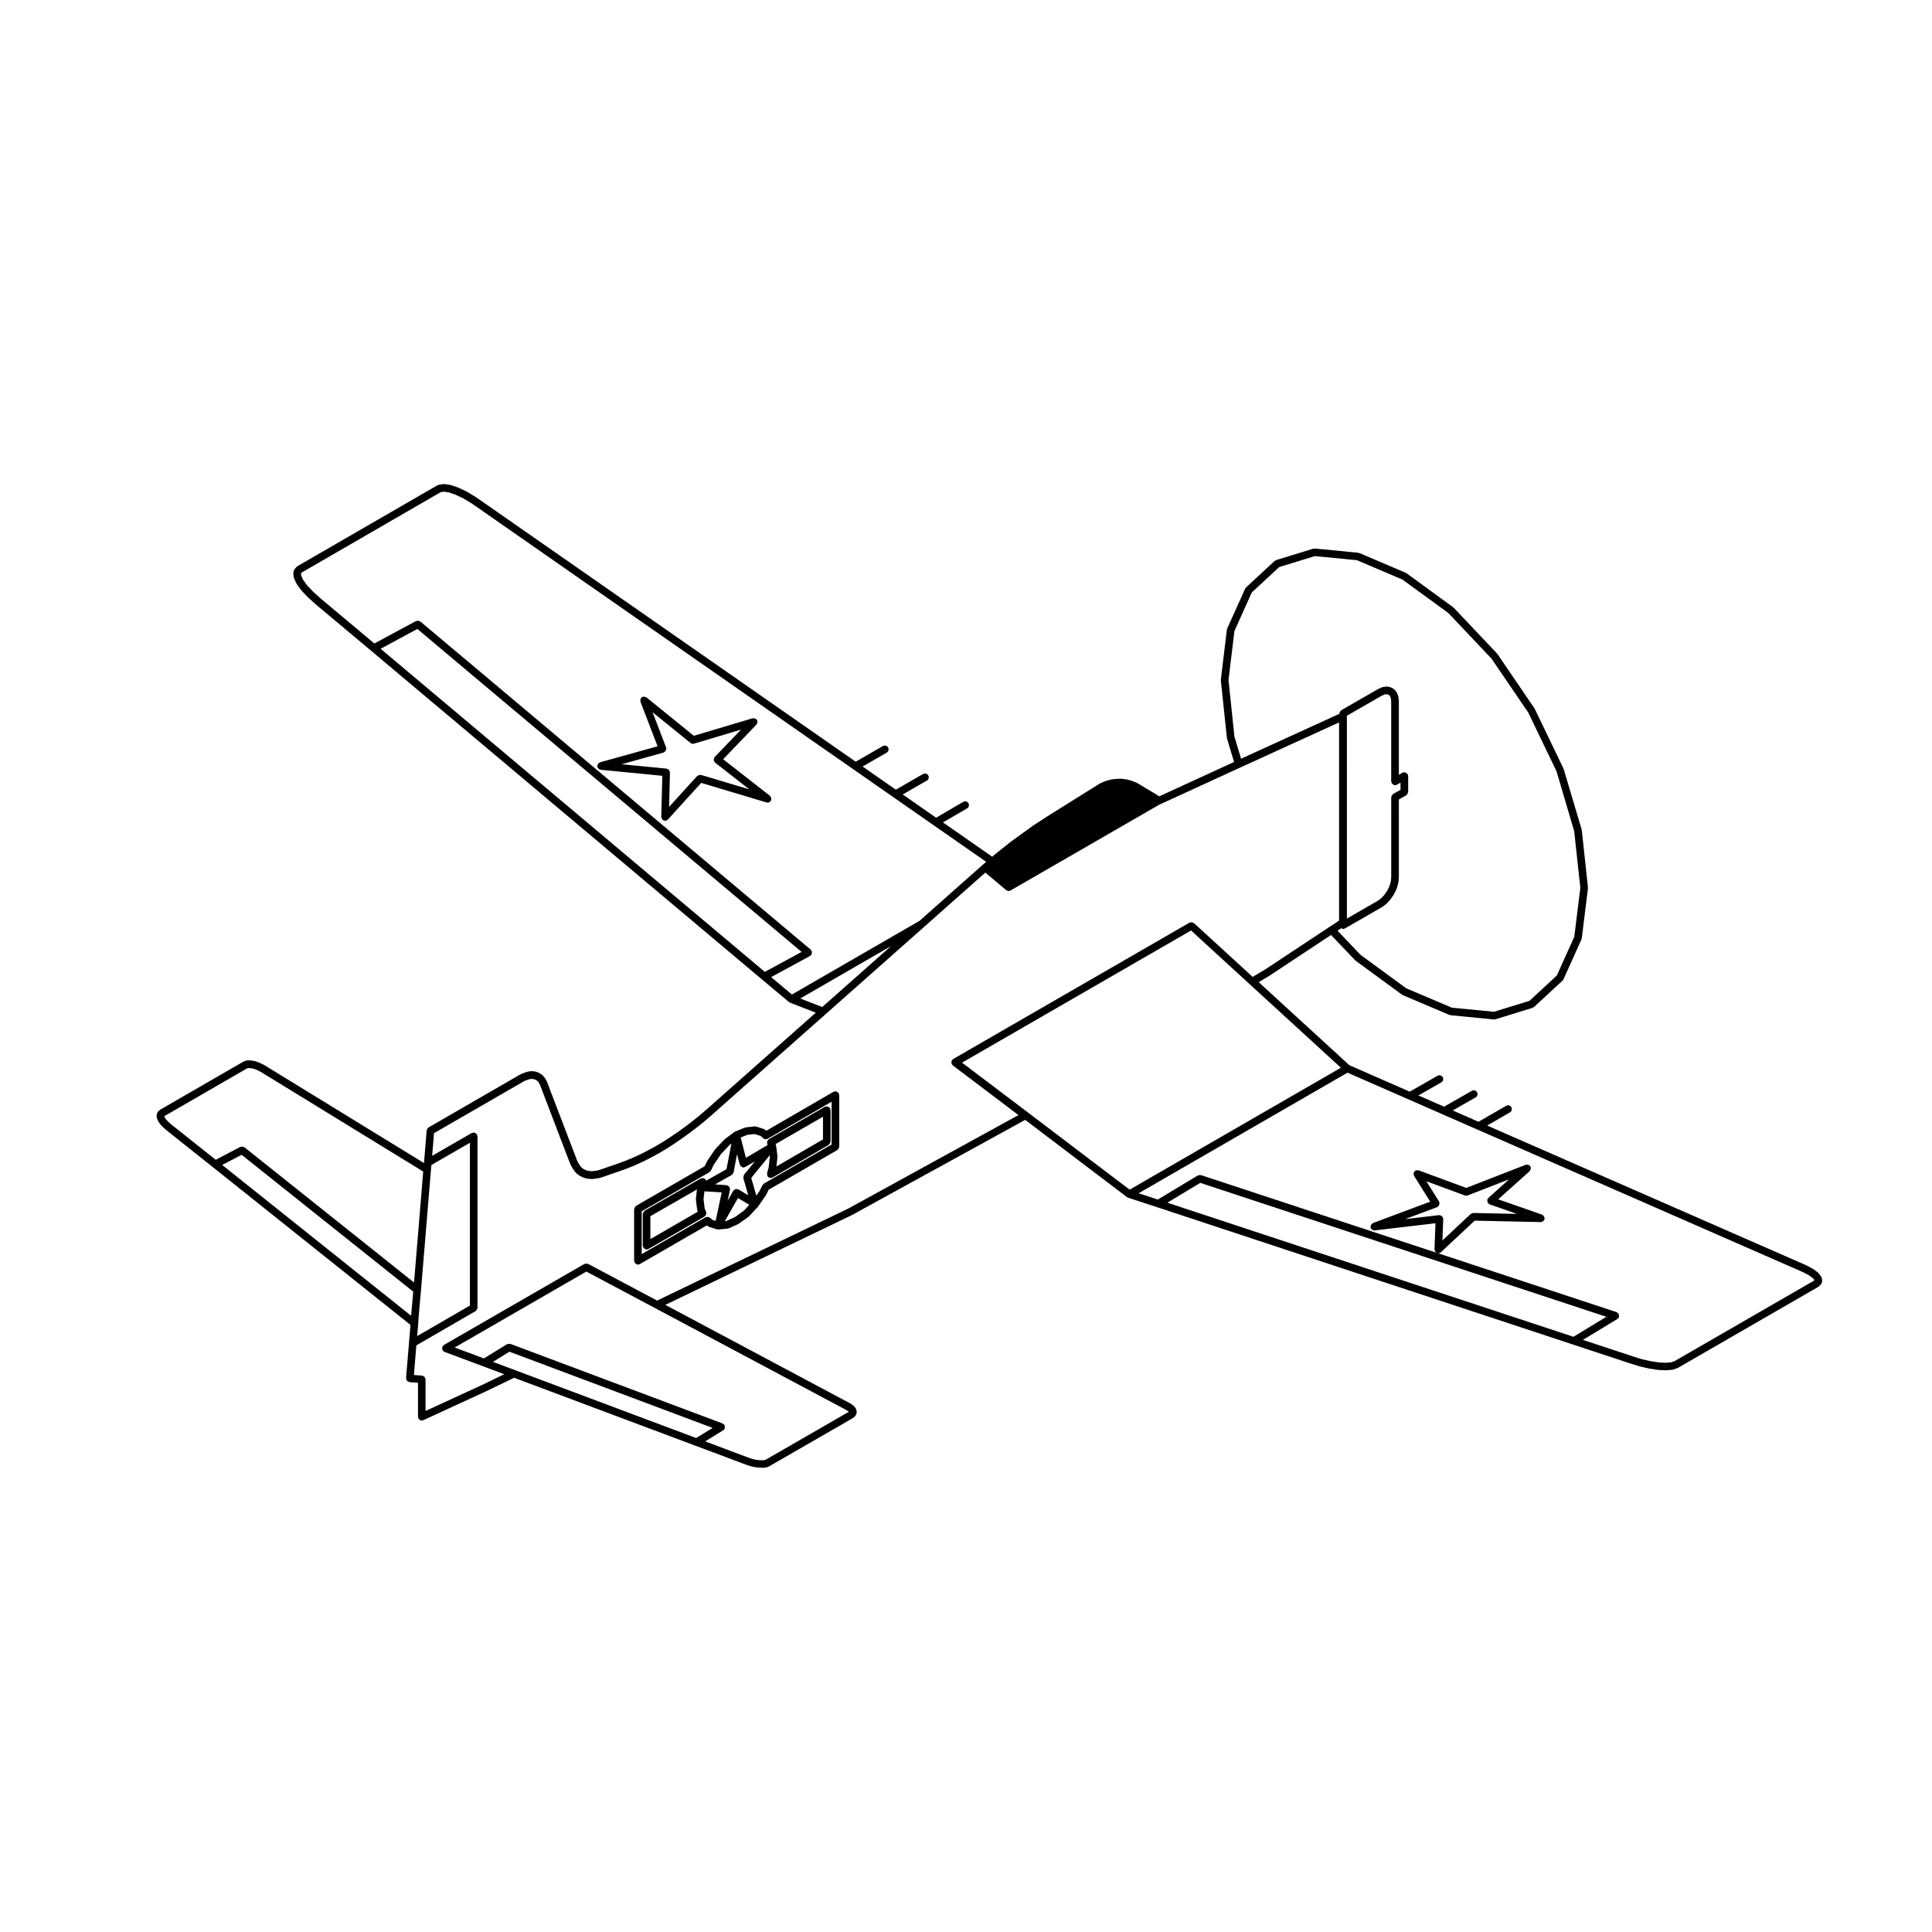 <?xml version="1.0" encoding="UTF-8"?>
<!-- Uploaded to: SVG Repo, www.svgrepo.com, Generator: SVG Repo Mixer Tools -->
<svg fill="#000000" width="800px" height="800px" version="1.1" viewBox="144 144 512 512" xmlns="http://www.w3.org/2000/svg">
 <g>
  <path d="m348.34 355.42c-0.039-0.125-0.098-0.215-0.18-0.324-0.047-0.055-0.047-0.137-0.105-0.188l-12.414-9.703 8.844-9.191c0.035-0.035 0.02-0.09 0.051-0.133 0.082-0.105 0.105-0.211 0.137-0.348 0.031-0.133 0.059-0.238 0.035-0.371-0.004-0.051 0.031-0.09 0.016-0.137-0.023-0.09-0.117-0.121-0.16-0.203-0.047-0.074-0.035-0.176-0.105-0.238-0.035-0.035-0.09-0.02-0.133-0.051-0.105-0.082-0.215-0.105-0.348-0.137-0.133-0.031-0.238-0.059-0.367-0.035-0.051 0.004-0.098-0.031-0.141-0.016l-15.598 4.648-12.574-10.188c-0.039-0.031-0.09-0.016-0.133-0.039-0.117-0.07-0.223-0.086-0.359-0.105-0.137-0.02-0.242-0.039-0.371-0.012-0.047 0.012-0.09-0.02-0.137 0-0.086 0.035-0.117 0.125-0.188 0.176-0.074 0.055-0.176 0.055-0.23 0.125-0.031 0.039-0.016 0.09-0.039 0.133-0.07 0.109-0.086 0.223-0.105 0.352-0.02 0.137-0.039 0.246-0.012 0.379 0.012 0.047-0.02 0.09 0 0.137l4.539 11.824-15.254 4.246c-0.07 0.02-0.102 0.098-0.16 0.125-0.133 0.066-0.23 0.137-0.324 0.25-0.074 0.098-0.109 0.18-0.145 0.297-0.023 0.074-0.098 0.121-0.105 0.203-0.004 0.07 0.051 0.117 0.055 0.18 0.004 0.066-0.039 0.121-0.02 0.188 0.023 0.09 0.102 0.137 0.145 0.211 0.047 0.082 0.082 0.145 0.141 0.211 0.125 0.125 0.273 0.191 0.441 0.238 0.055 0.016 0.086 0.07 0.141 0.074l16.344 1.598-0.277 10.883c0 0.016 0.012 0.02 0.012 0.035 0 0.137 0.086 0.242 0.141 0.363 0.051 0.117 0.066 0.246 0.156 0.336 0.012 0.012 0.004 0.023 0.016 0.035 0.152 0.137 0.336 0.172 0.523 0.203 0.051 0.012 0.082 0.055 0.133 0.059h0.023c0.289 0 0.535-0.125 0.715-0.316 0.004-0.004 0.02 0 0.031-0.012l8.836-9.707 17.316 5.188c0.102 0.031 0.195 0.047 0.293 0.047 0.277 0 0.508-0.145 0.699-0.344 0.023-0.023 0.07-0.016 0.098-0.047 0.035-0.047 0.016-0.102 0.039-0.145 0.035-0.066 0.105-0.105 0.125-0.18 0.02-0.074-0.023-0.137-0.02-0.211 0.012-0.133 0.004-0.238-0.039-0.363zm-18.539-6.051c-0.059-0.016-0.109 0.023-0.172 0.016-0.137-0.016-0.242 0-0.379 0.035-0.125 0.035-0.227 0.074-0.332 0.156-0.047 0.035-0.109 0.023-0.156 0.074l-7.445 8.176 0.23-9.113c0-0.121-0.086-0.207-0.121-0.312-0.047-0.133-0.051-0.266-0.141-0.367-0.082-0.098-0.211-0.109-0.324-0.172-0.109-0.055-0.191-0.16-0.324-0.172l-11.895-1.16 11.117-3.098c0.012 0 0.016-0.016 0.023-0.02 0.02-0.004 0.047 0 0.066-0.012 0.109-0.039 0.152-0.152 0.238-0.227 0.105-0.09 0.223-0.145 0.281-0.273 0.055-0.109 0.035-0.23 0.047-0.363 0.012-0.121 0.082-0.227 0.047-0.352-0.004-0.02-0.023-0.023-0.031-0.039-0.004-0.016 0.004-0.031 0-0.051l-3.594-9.344 10.066 8.156c0.004 0.004 0.016 0 0.02 0.004 0.176 0.137 0.387 0.215 0.613 0.215 0.098 0 0.191-0.016 0.289-0.047l12.445-3.715-6.961 7.246c-0.016 0.016-0.004 0.035-0.02 0.051-0.016 0.016-0.035 0.012-0.051 0.023-0.074 0.098-0.055 0.215-0.09 0.328-0.039 0.121-0.105 0.23-0.102 0.363 0.004 0.125 0.09 0.223 0.145 0.344 0.051 0.105 0.051 0.227 0.137 0.312 0.016 0.016 0.035 0.004 0.051 0.02 0.016 0.012 0.012 0.035 0.023 0.047l9.078 7.094z"/>
  <path d="m553.27 466.65c-0.023-0.125-0.055-0.238-0.133-0.344-0.074-0.105-0.168-0.176-0.277-0.246-0.07-0.051-0.102-0.133-0.176-0.156l-11.637-4.07 8.34-7.481c0.059-0.051 0.051-0.133 0.098-0.195 0.082-0.105 0.125-0.195 0.16-0.328 0.031-0.133 0.031-0.238 0.004-0.367-0.012-0.074 0.035-0.145 0.004-0.215-0.023-0.059-0.098-0.082-0.125-0.133-0.031-0.055-0.02-0.125-0.059-0.176-0.055-0.055-0.137-0.051-0.195-0.098-0.105-0.082-0.207-0.125-0.336-0.16-0.133-0.031-0.238-0.023-0.367-0.004-0.07 0.012-0.137-0.035-0.211-0.004l-15.793 6.141-12.629-4.672c-0.023-0.012-0.047 0.012-0.07 0-0.133-0.039-0.258 0-0.398 0.02-0.121 0.016-0.242 0-0.348 0.059-0.02 0.012-0.051 0-0.07 0.012-0.102 0.066-0.117 0.176-0.188 0.266-0.07 0.09-0.176 0.125-0.223 0.242-0.012 0.023 0.012 0.047 0.004 0.07-0.039 0.121 0 0.242 0.012 0.371 0.016 0.133 0 0.262 0.066 0.371 0.016 0.023 0 0.047 0.016 0.066l4.281 6.832-15.176 5.672c-0.09 0.035-0.121 0.125-0.195 0.188-0.105 0.082-0.207 0.137-0.277 0.258-0.07 0.109-0.082 0.227-0.102 0.352-0.02 0.098-0.09 0.168-0.082 0.266 0.012 0.051 0.051 0.07 0.066 0.117 0.012 0.039-0.02 0.082-0.004 0.117 0.039 0.105 0.125 0.168 0.195 0.258 0.051 0.059 0.082 0.117 0.137 0.168 0.168 0.137 0.371 0.227 0.598 0.227 0 0 0 0.004 0.012 0.004 0.039 0 0.082-0.004 0.117-0.004l16.105-1.898-0.258 6.918c-0.012 0.145 0.09 0.277 0.145 0.414 0.051 0.105 0.047 0.23 0.117 0.312 0.023 0.023 0.059 0.016 0.086 0.035 0.172 0.152 0.371 0.277 0.613 0.281 0.016 0.004 0.031 0.004 0.039 0.004 0.246 0 0.492-0.098 0.691-0.273l8.961-8.379 17.516 0.379h0.02c0.242 0 0.453-0.105 0.637-0.262 0.066-0.051 0.086-0.109 0.133-0.172 0.059-0.086 0.145-0.141 0.188-0.246 0.02-0.051-0.02-0.102-0.012-0.156 0.012-0.055 0.066-0.09 0.066-0.145 0.004-0.098-0.066-0.16-0.086-0.234zm-18.816-1.199c-0.18 0.004-0.297 0.105-0.434 0.172-0.102 0.039-0.203 0.031-0.281 0.102l-0.012 0.012c-0.012 0.012-0.016 0.02-0.023 0.031l-7.445 6.953 0.211-5.652c0.004-0.031-0.023-0.051-0.023-0.082-0.004-0.031 0.023-0.051 0.023-0.082-0.016-0.105-0.105-0.168-0.145-0.258-0.059-0.133-0.102-0.258-0.203-0.348-0.098-0.086-0.207-0.105-0.324-0.152-0.105-0.039-0.176-0.125-0.293-0.125-0.031-0.012-0.055 0.031-0.082 0.023-0.031 0-0.051-0.023-0.082-0.023l-8.992 1.062 8.508-3.184c0.023-0.012 0.031-0.047 0.059-0.055 0.039-0.02 0.086-0.012 0.117-0.039 0.09-0.055 0.105-0.156 0.168-0.238 0.098-0.102 0.176-0.176 0.223-0.309 0.047-0.121 0.023-0.238 0.016-0.363-0.004-0.105 0.051-0.195 0.012-0.297-0.016-0.039-0.059-0.051-0.074-0.082-0.016-0.035 0.004-0.074-0.016-0.105l-3.371-5.371 10.219 3.777c0.117 0.047 0.238 0.066 0.348 0.066 0.121 0 0.246-0.023 0.363-0.07l10.992-4.277-5.492 4.934c-0.07 0.059-0.066 0.152-0.105 0.227-0.051 0.07-0.141 0.105-0.172 0.188-0.016 0.051 0.02 0.102 0.012 0.145-0.023 0.133-0.004 0.242 0.02 0.371 0.031 0.125 0.051 0.238 0.125 0.344 0.023 0.051 0.012 0.105 0.051 0.141 0.055 0.066 0.141 0.051 0.211 0.098 0.074 0.059 0.109 0.152 0.203 0.188l7.246 2.527z"/>
  <path d="m626.92 483.53-0.09-0.734c-0.016-0.098-0.102-0.137-0.125-0.223-0.035-0.09-0.012-0.188-0.07-0.266l-0.648-0.867c-0.031-0.047-0.09-0.039-0.125-0.074-0.039-0.039-0.031-0.098-0.074-0.125l-1.211-0.906c-0.023-0.02-0.055-0.012-0.082-0.02-0.023-0.02-0.031-0.059-0.055-0.07l-1.734-0.918c-0.016-0.004-0.031 0.004-0.047 0-0.016-0.012-0.016-0.02-0.023-0.031l-84.516-37.016 6.031-3.488c0.484-0.277 0.648-0.898 0.371-1.375-0.289-0.484-0.898-0.641-1.375-0.363l-7.32 4.227-6.832-2.992 6.066-3.473c0.484-0.277 0.648-0.887 0.371-1.371-0.277-0.484-0.887-0.656-1.375-0.367l-7.359 4.203-6.801-2.977 6.07-3.465c0.484-0.277 0.648-0.898 0.371-1.375-0.281-0.484-0.891-0.645-1.375-0.371l-7.367 4.211-15.996-7.008-24.035-22.012 2.82-1.684c0.004-0.004 0.004-0.012 0.012-0.016 0.012-0.004 0.02-0.004 0.031-0.012l16.312-10.793 6.387 6.707c0.02 0.023 0.059 0.016 0.086 0.035 0.023 0.02 0.023 0.059 0.051 0.082l12.297 9.008c0.039 0.031 0.09 0.02 0.133 0.047 0.031 0.02 0.035 0.059 0.07 0.07l12.34 5.234c0.082 0.039 0.168 0.039 0.246 0.055 0.02 0.004 0.031 0.023 0.051 0.023l11.512 1.129c0.035 0.004 0.07 0.004 0.102 0.004 0.102 0 0.195-0.016 0.297-0.051l9.828-3.031c0.074-0.02 0.102-0.102 0.16-0.125 0.074-0.039 0.16-0.031 0.227-0.09l7.578-7.019c0.035-0.031 0.023-0.082 0.055-0.117 0.059-0.07 0.137-0.117 0.176-0.207l4.762-10.57c0.023-0.047-0.012-0.098 0.012-0.145 0.016-0.055 0.07-0.086 0.074-0.145l1.641-13.246c0.004-0.039-0.035-0.074-0.035-0.117 0-0.039 0.039-0.07 0.039-0.117l-1.641-15.199c-0.004-0.031-0.039-0.051-0.051-0.082-0.004-0.035 0.02-0.066 0.012-0.102l-4.762-16.02c-0.012-0.031-0.039-0.039-0.051-0.066-0.012-0.023 0.004-0.055-0.012-0.082l-7.578-15.758c-0.012-0.023-0.039-0.031-0.059-0.055-0.012-0.023 0-0.055-0.016-0.082l-9.828-14.418c-0.016-0.023-0.051-0.02-0.066-0.047-0.02-0.023-0.012-0.059-0.035-0.082l-11.512-12.168c-0.023-0.023-0.066-0.016-0.098-0.039-0.02-0.023-0.02-0.059-0.051-0.082l-12.34-9.004c-0.031-0.023-0.074-0.004-0.105-0.023-0.039-0.02-0.051-0.07-0.09-0.086l-12.297-5.238c-0.051-0.02-0.102 0.012-0.156 0-0.051-0.016-0.082-0.07-0.137-0.074l-11.512-1.129c-0.082-0.004-0.121 0.051-0.195 0.059-0.07 0.004-0.125-0.039-0.195-0.02l-9.875 3.031c-0.082 0.023-0.105 0.105-0.172 0.145-0.07 0.035-0.156 0.02-0.215 0.082l-7.578 7.019c-0.055 0.051-0.047 0.125-0.09 0.188-0.039 0.055-0.117 0.074-0.145 0.141l-4.762 10.566c-0.02 0.051 0.012 0.102 0 0.152-0.02 0.055-0.074 0.086-0.082 0.141l-1.602 13.25c0 0.047 0.035 0.074 0.035 0.117 0 0.039-0.035 0.07-0.035 0.109l1.602 15.199c0 0.035 0.039 0.055 0.047 0.09 0.004 0.031-0.02 0.059-0.012 0.098l1.863 6.211-19.809 9.094-5.117-3.082h-0.012v-0.004l-0.734-0.434c-0.023-0.012-0.051 0-0.074-0.012-0.023-0.012-0.031-0.047-0.055-0.055l-0.734-0.309c-0.012-0.004-0.02 0-0.031 0-0.012 0-0.012-0.016-0.02-0.02l-0.734-0.258c-0.012-0.004-0.02 0.004-0.035 0-0.012-0.004-0.016-0.02-0.023-0.02l-0.789-0.215c-0.016-0.004-0.031 0.012-0.051 0.004-0.02-0.004-0.031-0.023-0.051-0.031l-0.777-0.133c-0.012 0-0.02 0.012-0.039 0.012-0.012 0-0.016-0.016-0.031-0.016l-0.816-0.086c-0.02 0-0.031 0.016-0.051 0.012-0.02 0-0.035-0.02-0.055-0.02h-0.051l-0.82 0.039h-0.004l-0.82 0.051c-0.023 0-0.035 0.023-0.055 0.023-0.023 0-0.039-0.016-0.059-0.016l-0.777 0.133c-0.02 0-0.023 0.02-0.039 0.02-0.012 0-0.023-0.004-0.039-0.004l-0.867 0.215c-0.02 0.004-0.02 0.023-0.039 0.031-0.02 0.004-0.039-0.012-0.059 0l-0.828 0.301c-0.012 0-0.012 0.016-0.02 0.02h-0.023l-0.824 0.352c-0.031 0.012-0.031 0.047-0.059 0.059-0.023 0.016-0.059 0-0.082 0.016l-13.164 8.227c-0.004 0-0.004 0.004-0.012 0.004h-0.004l-1.473 0.945-1.477 0.953-1.516 0.992c-0.012 0.004-0.012 0.02-0.02 0.023-0.012 0.004-0.02 0-0.031 0.004l-1.465 1.078-1.457 1.031v0.004 0.012l-1.516 1.082c-0.004 0-0.004 0.004-0.004 0.004h-0.004l-1.477 1.082c-0.004 0.004-0.004 0.016-0.016 0.02 0 0-0.012 0-0.02 0.004l-1.465 1.168-1.477 1.168v0.004h-0.012l-1.473 1.211c-0.004 0 0 0.004-0.004 0.004h-0.004l-0.488 0.414-13.055-9.094 6.383-3.707c0.48-0.277 0.645-0.898 0.363-1.375-0.281-0.48-0.898-0.648-1.375-0.363l-7.191 4.203-8.844-6.16 6.394-3.68c0.484-0.277 0.648-0.891 0.371-1.375-0.281-0.488-0.906-0.648-1.375-0.371l-7.215 4.152-8.812-6.137 6.383-3.672c0.484-0.277 0.648-0.891 0.371-1.375-0.281-0.488-0.898-0.645-1.375-0.371l-7.203 4.144-100.53-70.035c-0.012-0.004-0.02 0-0.031-0.004-0.004-0.004-0.004-0.02-0.016-0.023l-2.336-1.43c-0.016-0.012-0.039 0-0.055-0.012-0.02-0.012-0.02-0.035-0.039-0.047l-2.207-1.039c-0.016-0.004-0.035 0.004-0.055 0-0.02-0.004-0.02-0.031-0.039-0.035l-2.004-0.699c-0.035-0.012-0.07 0.016-0.105 0.004-0.035-0.012-0.055-0.051-0.09-0.055l-1.598-0.215c-0.059-0.004-0.105 0.039-0.16 0.047-0.059 0-0.105-0.047-0.16-0.035l-1.129 0.215c-0.059 0.012-0.086 0.07-0.141 0.098-0.059 0.02-0.121-0.012-0.176 0.02l-37.145 21.477c-0.066 0.035-0.07 0.117-0.125 0.168-0.055 0.047-0.133 0.047-0.176 0.105l-0.523 0.695c-0.074 0.102-0.055 0.223-0.09 0.336-0.035 0.117-0.121 0.211-0.109 0.344l0.09 1.129c0.004 0.066 0.066 0.105 0.082 0.168 0.016 0.059-0.02 0.117 0.004 0.176l0.648 1.426c0.02 0.039 0.059 0.059 0.086 0.102 0.016 0.023 0 0.055 0.02 0.082l1.211 1.648c0.012 0.016 0.039 0.012 0.051 0.023 0.016 0.02 0.012 0.055 0.031 0.074l1.688 1.773c0.012 0.012 0.031 0.004 0.039 0.016 0.012 0.012 0.004 0.023 0.016 0.035l2.035 1.82c0.004 0.004 0.012 0 0.016 0.004 0.004 0 0 0.012 0.004 0.016l14.676 12.293 103.48 87.023 7.188 6.016c0.051 0.047 0.117 0.035 0.176 0.066 0.047 0.031 0.059 0.086 0.105 0.105l6.812 2.644-28.711 25.445-1.934 1.672-1.965 1.578-1.965 1.496-2.031 1.465v0.004l-1.945 1.309-1.988 1.301-1.977 1.168-1.996 1.082-1.977 1.008-1.977 0.902-1.969 0.816-1.941 0.719-4.84 1.668-0.715 0.203-0.742 0.109-0.629 0.074-0.586-0.035-0.605-0.105-0.527-0.176-0.457-0.227-0.43-0.301-0.367-0.367-0.359-0.504-0.332-0.551-0.312-0.629-7.91-20.695c-0.004-0.016-0.02-0.016-0.023-0.031-0.004-0.016 0-0.023 0-0.035l-0.262-0.559c-0.012-0.031-0.051-0.035-0.066-0.059-0.016-0.031 0-0.066-0.02-0.09l-0.301-0.434c-0.004-0.016-0.023-0.012-0.031-0.023-0.012-0.012 0-0.023-0.012-0.035l-0.348-0.434c-0.031-0.047-0.09-0.039-0.125-0.07-0.035-0.039-0.035-0.102-0.082-0.125l-0.434-0.309c-0.016-0.012-0.039 0-0.055-0.012s-0.016-0.039-0.035-0.051l-0.473-0.258c-0.023-0.02-0.055 0-0.086-0.012-0.023-0.016-0.031-0.051-0.059-0.059l-0.48-0.168c-0.035-0.016-0.066 0.012-0.102 0-0.035-0.012-0.051-0.051-0.086-0.051l-0.562-0.09c-0.031-0.012-0.051 0.02-0.082 0.02-0.031-0.004-0.047-0.035-0.074-0.035h-0.559c-0.031 0-0.047 0.031-0.074 0.031-0.023 0.004-0.047-0.02-0.07-0.016l-0.605 0.09c-0.035 0-0.051 0.039-0.09 0.051-0.039 0.012-0.07-0.02-0.105-0.004l-0.586 0.211-0.648 0.215c-0.031 0.012-0.039 0.047-0.07 0.059-0.023 0.012-0.055-0.012-0.086 0.004l-0.648 0.344c-0.004 0.004-0.004 0.016-0.012 0.016h-0.02l-24.07 13.906c-0.02 0.012-0.02 0.039-0.039 0.051-0.137 0.098-0.211 0.227-0.289 0.379-0.051 0.098-0.109 0.16-0.125 0.273-0.004 0.035-0.039 0.055-0.039 0.09l-0.695 8.43v0.004l-0.02 0.207-42.223-25.91c-0.016-0.012-0.031 0-0.047-0.012-0.016-0.012-0.016-0.031-0.031-0.039l-1.129-0.559c-0.016-0.004-0.035 0.012-0.055 0-0.016-0.012-0.02-0.031-0.039-0.039l-1.039-0.387c-0.031-0.016-0.066 0.016-0.098 0.004-0.031-0.012-0.047-0.051-0.082-0.051l-0.945-0.176c-0.023 0-0.039 0.02-0.066 0.02-0.02-0.004-0.035-0.031-0.059-0.031l-0.828-0.051c-0.07 0.004-0.105 0.055-0.172 0.07-0.07 0.004-0.133-0.039-0.203-0.02l-0.648 0.215c-0.035 0.016-0.047 0.059-0.082 0.074-0.031 0.016-0.07-0.004-0.105 0.016l-22.035 12.723c-0.031 0.02-0.035 0.066-0.066 0.09-0.031 0.02-0.07 0.012-0.102 0.031l-0.387 0.344c-0.098 0.09-0.102 0.215-0.156 0.324-0.051 0.102-0.152 0.16-0.172 0.277l-0.09 0.57c-0.012 0.086 0.051 0.145 0.055 0.23 0.004 0.086-0.047 0.156-0.016 0.242l0.215 0.648c0.016 0.055 0.07 0.082 0.098 0.125 0.016 0.031 0 0.07 0.02 0.102l0.48 0.734c0.016 0.02 0.055 0.012 0.07 0.039 0.023 0.031 0.012 0.07 0.039 0.102l0.695 0.734c0.012 0.016 0.023 0.012 0.039 0.02 0.012 0.012 0.004 0.031 0.02 0.039l0.867 0.777c0.012 0.012 0.023 0.012 0.035 0.016 0.004 0.004 0.004 0.02 0.012 0.023l12.289 9.777v0.004l51.695 41.262 0.664 0.527-0.387 4.699-0.777 9.352c0 0.012 0.012 0.02 0.012 0.031 0 0.016-0.012 0.02-0.012 0.031s0.012 0.02 0.012 0.035-0.016 0.023-0.016 0.035c0 0.125 0.098 0.215 0.137 0.324 0.047 0.125 0.055 0.258 0.145 0.352 0.09 0.102 0.223 0.109 0.344 0.168 0.109 0.055 0.191 0.145 0.316 0.156l2.215 0.156v9.012c0 0.082 0.066 0.125 0.086 0.207 0.016 0.07-0.02 0.141 0.012 0.215 0.035 0.074 0.105 0.109 0.156 0.176 0.047 0.055 0.074 0.102 0.133 0.145 0.18 0.152 0.395 0.262 0.629 0.262 0.141 0 0.289-0.031 0.418-0.098l16.711-7.703 0.004-0.004c0.004-0.004 0.004 0 0.012-0.004l7.32-3.531 47.996 17.984h0.012l13.367 5.019c0.004 0.004 0.012 0 0.016 0.004 0 0.004 0.004 0.004 0.004 0.004l0.996 0.344c0.023 0.012 0.051 0.012 0.074 0.016 0.012 0.004 0.012 0.016 0.02 0.016l1.082 0.262c0.035 0.004 0.066 0.004 0.102 0.016 0.004 0 0.012 0.012 0.016 0.012l1.082 0.125h0.07l0.035 0.004h0.012l0.902 0.047h0.047c0.031 0 0.066 0 0.098-0.004l0.867-0.086c0.02 0 0.031-0.023 0.051-0.031 0.098-0.012 0.188-0.02 0.273-0.059l0.562-0.262c0.012-0.004 0.012-0.02 0.023-0.023 0.02-0.012 0.039-0.012 0.059-0.02l22.082-12.723c0.047-0.031 0.047-0.086 0.086-0.109 0.039-0.023 0.098-0.02 0.125-0.055l0.344-0.348c0.039-0.047 0.031-0.105 0.059-0.152 0.059-0.086 0.145-0.137 0.176-0.242l0.125-0.387c0.035-0.105-0.02-0.207-0.02-0.312s0.059-0.207 0.02-0.312l-0.172-0.523c-0.023-0.086-0.109-0.109-0.156-0.18-0.039-0.074-0.031-0.16-0.09-0.223l-0.48-0.473c-0.031-0.031-0.074-0.016-0.105-0.039-0.031-0.031-0.031-0.074-0.066-0.102l-0.691-0.434c-0.012-0.004-0.023 0-0.039-0.004-0.012-0.004-0.012-0.02-0.02-0.023l-48.863-26.047 49.387-23.773c0.004 0 0.004-0.012 0.016-0.016 0.012-0.004 0.02-0.004 0.031-0.004l45.926-25.23 26.973 20.469c0.055 0.047 0.133 0.035 0.191 0.066 0.047 0.02 0.059 0.082 0.105 0.09l7.656 2.508h0.004l110.14 36.371h0.004l15.586 5.152h0.016 0.004l2.254 0.699c0.02 0.004 0.039 0 0.059 0.012 0.012 0 0.012 0.012 0.02 0.012l2.332 0.523c0.02 0.004 0.039 0 0.059 0.004 0 0.004 0 0.004 0.012 0.004l2.207 0.344c0.039 0.012 0.074 0.012 0.105 0.012h0.004l0.035 0.004h0.012l1.988 0.086c0.016 0 0.031 0.004 0.047 0.004 0.023 0 0.055-0.004 0.086-0.004l1.566-0.133c0.012 0 0.016-0.016 0.031-0.016 0.07-0.012 0.137-0.012 0.211-0.039l1.129-0.383c0.023-0.012 0.031-0.039 0.051-0.051 0.039-0.016 0.09-0.012 0.125-0.031l37.145-21.434c0.039-0.031 0.039-0.082 0.082-0.105 0.039-0.023 0.09-0.02 0.121-0.051l0.562-0.559c0.02-0.02 0.012-0.047 0.023-0.059 0.098-0.105 0.105-0.23 0.152-0.359 0.039-0.121 0.105-0.227 0.102-0.352 0.023-0.004 0.043-0.023 0.043-0.043zm-39.145 21.188-0.91 0.312-1.371 0.117-1.898-0.086-2.137-0.332-2.273-0.508-2.18-0.672-0.004-0.004-13.512-4.465 9.129-5.535c0.012-0.004 0.012-0.02 0.02-0.023 0.188-0.121 0.336-0.293 0.418-0.523 0-0.016-0.012-0.023-0.004-0.047 0.035-0.121-0.016-0.246-0.031-0.371-0.016-0.133 0.004-0.266-0.059-0.379-0.004-0.016 0.004-0.023-0.004-0.039-0.059-0.105-0.176-0.121-0.266-0.191-0.102-0.086-0.152-0.203-0.281-0.246l-110.14-36.309c-0.016-0.012-0.031 0.004-0.039 0-0.117-0.035-0.238 0.016-0.359 0.023-0.137 0.016-0.277-0.004-0.398 0.066-0.012 0-0.023-0.004-0.039 0l-10.602 6.387-5.09-1.664 55.363-31.957 120.66 52.844 1.664 0.875 1.012 0.762 0.398 0.523-0.109 0.109zm-125.7-47.246 107.63 35.492-8.727 5.297-107.62-35.535zm-93.23 6.785-50.703 24.41-18.293-9.723c-0.035-0.02-0.082 0-0.117-0.012-0.125-0.051-0.242-0.039-0.379-0.035-0.125 0.004-0.238-0.004-0.359 0.047-0.039 0.02-0.086-0.004-0.125 0.02l-37.238 21.473c-0.109 0.07-0.145 0.195-0.223 0.293-0.07 0.086-0.176 0.121-0.215 0.23-0.004 0.02 0.004 0.035 0 0.051-0.039 0.125 0 0.258 0.012 0.383 0.012 0.133-0.012 0.258 0.051 0.371 0.012 0.02 0 0.035 0.004 0.051 0.023 0.051 0.098 0.035 0.125 0.082 0.109 0.137 0.211 0.297 0.395 0.363l10.219 3.809h0.004l5.629 2.117-5.594 2.707-15.266 7.031v-8.383c0-0.125-0.098-0.215-0.137-0.324-0.047-0.125-0.055-0.258-0.145-0.352-0.09-0.102-0.223-0.109-0.344-0.168-0.109-0.055-0.191-0.145-0.316-0.156l-2.141-0.145 0.648-7.856 15.699-9.082c0.039-0.031 0.047-0.082 0.086-0.105 0.105-0.086 0.16-0.18 0.227-0.297 0.066-0.117 0.125-0.215 0.141-0.344 0.004-0.051 0.051-0.082 0.051-0.125v-45.457c0-0.102-0.074-0.156-0.102-0.246-0.02-0.09 0.012-0.176-0.035-0.258-0.023-0.039-0.082-0.047-0.105-0.082-0.086-0.109-0.188-0.168-0.309-0.238-0.109-0.066-0.207-0.121-0.332-0.137-0.051-0.012-0.082-0.055-0.125-0.055-0.098 0-0.156 0.074-0.246 0.105-0.086 0.02-0.176-0.016-0.258 0.031l-10.504 6.055 0.492-6 23.613-13.633 0.543-0.289 0.574-0.195h0.004c0.004-0.004 0.012 0 0.016-0.004l0.52-0.18 0.414-0.066h0.422l0.398 0.066 0.297 0.105 0.367 0.195 0.273 0.191 0.23 0.293 0.23 0.336 0.203 0.43 7.918 20.723c0.004 0.02 0.023 0.031 0.035 0.051 0.004 0.012-0.004 0.023 0 0.039l0.344 0.695c0.004 0.016 0.023 0.023 0.035 0.035 0.004 0.012 0 0.023 0.004 0.035l0.387 0.648c0.004 0.016 0.023 0.004 0.031 0.02 0.012 0.016 0 0.035 0.012 0.051l0.434 0.605c0.016 0.02 0.051 0.016 0.066 0.035 0.023 0.023 0.016 0.07 0.039 0.098l0.48 0.48c0.023 0.023 0.066 0.016 0.09 0.035 0.023 0.023 0.023 0.059 0.051 0.082l0.559 0.395c0.023 0.016 0.055 0.012 0.086 0.023 0.016 0.012 0.02 0.035 0.039 0.047l0.609 0.309c0.031 0.016 0.059 0.012 0.09 0.02 0.016 0.012 0.02 0.031 0.039 0.039l0.648 0.215c0.039 0.012 0.082 0.012 0.121 0.02 0.012 0 0.016 0.012 0.023 0.016l0.734 0.125c0.035 0.004 0.07 0.004 0.105 0.012l0.004 0.004 0.734 0.039c0.02 0 0.039 0.004 0.059 0.004 0.039 0 0.082-0.004 0.121-0.004l0.734-0.09s0-0.004 0.004-0.004c0.012 0 0.02 0 0.031-0.004l0.828-0.125c0.004 0 0.012-0.012 0.02-0.012 0.031-0.004 0.066 0 0.098-0.012l0.777-0.215c0.004-0.004 0.012-0.012 0.016-0.016 0.016-0.004 0.031-0.004 0.047-0.004l4.891-1.691h0.004c0.004-0.004 0.012 0 0.016-0.004l1.996-0.734s0.004-0.004 0.004-0.004c0.012-0.004 0.016-0.004 0.023-0.012l1.996-0.816c0.004-0.004 0.004-0.012 0.012-0.012 0.004-0.004 0.016-0.004 0.023-0.012l1.996-0.906c0.004-0.004 0.004-0.012 0.012-0.016 0.004-0.004 0.016-0.004 0.023-0.004l2.031-1.043 0.004-0.004c0.004-0.004 0.012-0.004 0.016-0.004l1.996-1.082c0.004 0 0.004-0.012 0.012-0.016 0.004-0.004 0.012 0 0.02-0.004l2.035-1.211c0.004 0 0.004-0.012 0.012-0.016 0.012-0.004 0.02-0.004 0.023-0.004l1.996-1.301c0-0.004 0-0.012 0.004-0.012h0.004l1.988-1.352c0.004 0 0-0.004 0.004-0.012 0.004 0 0.016 0 0.02-0.004l2.035-1.473s0-0.012 0.004-0.012c0 0 0.004 0 0.012-0.004l1.996-1.516c0.004-0.004 0-0.012 0.004-0.016h0.016l1.996-1.602c0.004-0.012 0-0.016 0.004-0.02 0.004 0 0.016 0 0.02-0.004l1.949-1.688v-0.004c0-0.004 0.004 0 0.004-0.004l29.957-26.539 26.148-23.164v-0.004l16.234-14.395 5.531 4.637c0.188 0.156 0.414 0.238 0.645 0.238 0.172 0 0.344-0.047 0.508-0.137l39.605-22.848c0.035-0.012 0.07-0.004 0.102-0.02l21.113-9.691h0.004l26.242-11.984v52.527l-2.574 1.691h-0.004l-17 11.246-3.316 1.984-15.559-14.258c-0.066-0.059-0.156-0.047-0.23-0.086-0.109-0.066-0.211-0.109-0.336-0.125-0.137-0.016-0.246 0.012-0.371 0.051-0.082 0.02-0.168-0.012-0.238 0.031l-62.652 36.152c-0.066 0.035-0.07 0.105-0.121 0.156-0.055 0.051-0.133 0.051-0.176 0.105-0.039 0.055-0.02 0.125-0.051 0.188-0.059 0.117-0.086 0.227-0.098 0.359-0.012 0.133 0.004 0.242 0.047 0.367 0.02 0.066-0.012 0.133 0.023 0.195 0.031 0.051 0.102 0.031 0.137 0.082 0.055 0.07 0.055 0.16 0.133 0.215l17.422 13.18zm-0.625 53.379 0.578 0.363 0.152 0.145-21.906 12.625-0.352 0.168-0.637 0.059-0.82-0.039-1.008-0.117-0.969-0.238-0.953-0.324-11.426-4.293 4.785-2.953c0.004 0 0.004-0.012 0.012-0.016 0.176-0.109 0.324-0.277 0.402-0.488 0.012-0.023-0.012-0.047 0-0.07 0.035-0.121 0-0.238-0.012-0.367-0.012-0.133 0-0.262-0.059-0.379-0.012-0.02 0-0.051-0.012-0.07-0.059-0.102-0.176-0.109-0.258-0.18-0.086-0.074-0.133-0.188-0.246-0.23l-56.242-21.09c-0.023-0.012-0.051 0.012-0.074 0-0.125-0.039-0.246 0.004-0.383 0.02-0.125 0.012-0.25-0.004-0.363 0.059-0.02 0.012-0.047-0.004-0.066 0.012l-6.121 3.762-7.75-2.887 34.895-20.129 18.258 9.707h0.004zm-87.668-10.512s-0.004 0 0 0l-5.914-2.215 4.367-2.691 53.848 20.191-4.363 2.684zm-91.125-65.098-0.84-0.754-0.598-0.641-0.348-0.535-0.098-0.289 0.031-0.023 21.855-12.625 0.379-0.121 0.57 0.031 0.789 0.141 0.91 0.336 1.059 0.527 43.02 26.398-2.434 29.406-44.941-35.84c-0.051-0.039-0.121-0.02-0.18-0.055-0.121-0.066-0.223-0.098-0.359-0.105-0.133-0.012-0.23-0.004-0.359 0.035-0.066 0.016-0.137-0.016-0.195 0.016l-6.519 3.426zm18.605 8.008 45.48 36.266-0.555 6.254-0.109 0.059-49.961-39.883zm46.801 44.738c0-0.004-0.004-0.004-0.004-0.016 0 0 0.004-0.004 0.004-0.012l0.09-1.512 0.645-7.297v-0.004l2.641-31.891v-0.004l0.121-1.301 10.203-5.883v43.137l-13.98 8.086zm-0.223-184.09 101.82 85.586-9.742 5.289-101.82-85.625zm104.08 86.652c0.066-0.035 0.074-0.109 0.133-0.16 0.051-0.039 0.121-0.023 0.16-0.074 0.051-0.059 0.031-0.137 0.066-0.207 0.066-0.117 0.098-0.215 0.109-0.348 0.012-0.137 0-0.242-0.039-0.371-0.02-0.07 0.012-0.137-0.02-0.207-0.031-0.059-0.105-0.07-0.145-0.117-0.039-0.055-0.035-0.133-0.09-0.176l-103.48-86.98c-0.059-0.051-0.141-0.031-0.211-0.066-0.109-0.059-0.207-0.09-0.332-0.105-0.137-0.016-0.246 0-0.383 0.035-0.066 0.02-0.137-0.012-0.203 0.02l-11.043 5.953-14.152-11.859-1.961-1.754-1.648-1.727-1.094-1.484-0.539-1.184-0.047-0.562 0.168-0.223 36.828-21.297 0.789-0.152 1.336 0.18 1.855 0.645 2.117 0.996 2.258 1.379 136.23 94.906-0.852 0.727c-0.004 0-0.004 0.012-0.004 0.012h-0.012l-16.801 14.902-33.812 19.52-5.512-4.613zm21.426-2.598-18.219 16.137-5.82-2.262zm129.97-66.316 0.836-0.383 0.629-0.055 0.453 0.137 0.324 0.301 0.25 0.586 0.105 0.91v21.164c0 0.098 0.074 0.156 0.105 0.242 0.02 0.09-0.016 0.18 0.031 0.262 0.023 0.035 0.082 0.023 0.102 0.055 0.188 0.258 0.441 0.449 0.777 0.449 0.172 0 0.344-0.047 0.504-0.137l0.957-0.555v1.906l-1.953 1.098c-0.051 0.023-0.051 0.082-0.09 0.109-0.105 0.082-0.16 0.176-0.23 0.293-0.066 0.117-0.121 0.211-0.141 0.344-0.012 0.051-0.055 0.082-0.055 0.133v21.164l-0.109 1.164-0.344 1.203-0.578 1.195-0.777 1.133-0.883 0.957-0.91 0.648-8.141 4.684-0.008-53.582v-0.156zm-93.68 110.39c-0.004 0-0.004-0.004 0 0l-17.453-13.199 60.695-35.023 15.566 14.27 24.137 22.105-55.988 32.312zm144.78-74.5 1.621 14.984-1.605 12.973-4.617 10.246-7.266 6.723-9.406 2.898-11.168-1.094-12.086-5.133-12.125-8.883-6.07-6.379 1.004-0.66c0.145 0.086 0.281 0.191 0.465 0.191 0.172 0 0.344-0.047 0.504-0.137l9.699-5.582c0.016-0.004 0.016-0.023 0.023-0.035 0.02-0.012 0.039-0.004 0.059-0.016l1.031-0.734c0.039-0.023 0.035-0.07 0.066-0.098 0.023-0.023 0.074-0.016 0.102-0.047l0.992-1.082c0.02-0.02 0.012-0.055 0.031-0.082 0.016-0.016 0.047-0.012 0.055-0.031l0.867-1.254c0.016-0.02 0.004-0.047 0.016-0.066 0.02-0.023 0.055-0.039 0.066-0.07l0.648-1.344c0.016-0.023 0-0.055 0.012-0.082 0.012-0.035 0.047-0.051 0.055-0.086l0.395-1.379c0.012-0.031-0.016-0.055-0.012-0.09 0.004-0.035 0.047-0.055 0.047-0.09l0.125-1.301c0-0.02-0.016-0.031-0.016-0.051 0-0.02 0.02-0.031 0.02-0.051l-0.004-20.609 1.953-1.098c0.051-0.023 0.051-0.082 0.09-0.109 0.105-0.082 0.16-0.176 0.23-0.293 0.066-0.117 0.121-0.211 0.141-0.344 0.012-0.051 0.055-0.082 0.055-0.133v-4.242c0-0.098-0.074-0.156-0.105-0.242-0.02-0.09 0.016-0.18-0.031-0.262-0.031-0.039-0.082-0.047-0.105-0.082-0.086-0.109-0.188-0.16-0.309-0.23-0.109-0.066-0.207-0.121-0.332-0.137-0.051-0.004-0.082-0.055-0.125-0.055-0.102 0-0.156 0.074-0.246 0.105-0.09 0.02-0.176-0.016-0.258 0.031l-0.957 0.555v-19.469c0-0.02-0.023-0.035-0.023-0.055 0-0.02 0.02-0.035 0.02-0.055l-0.125-1.129c-0.012-0.051-0.059-0.082-0.082-0.133-0.012-0.051 0.02-0.105 0-0.156l-0.395-0.91c-0.031-0.07-0.105-0.09-0.152-0.145-0.039-0.059-0.031-0.141-0.086-0.191l-0.648-0.605c-0.066-0.055-0.145-0.039-0.223-0.082-0.066-0.039-0.102-0.121-0.176-0.145l-0.867-0.262c-0.066-0.02-0.121 0.023-0.191 0.02-0.07-0.004-0.117-0.066-0.188-0.059l-0.992 0.09c-0.066 0.004-0.102 0.066-0.156 0.082-0.059 0.016-0.117-0.02-0.176 0.004l-1.031 0.48c-0.02 0.004-0.02 0.023-0.035 0.035s-0.035 0-0.051 0.004l-9.699 5.582c-0.039 0.023-0.047 0.082-0.086 0.105-0.105 0.082-0.16 0.18-0.23 0.297-0.066 0.117-0.117 0.211-0.137 0.336-0.012 0.047-0.055 0.082-0.055 0.125v0.09l-26.031 11.891-1.762-5.859-1.57-14.984 1.57-13 4.609-10.227 7.262-6.723 9.461-2.906 11.156 1.094 12.062 5.141 12.156 8.871 11.418 12.062 9.734 14.281 7.508 15.602z"/>
  <path d="m366.27 433.7c-0.023-0.047-0.074-0.051-0.105-0.086-0.082-0.105-0.18-0.16-0.297-0.23-0.117-0.07-0.211-0.125-0.348-0.141-0.047-0.004-0.074-0.051-0.121-0.051-0.098 0-0.156 0.074-0.242 0.105-0.09 0.02-0.18-0.016-0.262 0.035l-17.809 10.328-0.277-0.246c-0.059-0.055-0.141-0.039-0.211-0.082-0.059-0.035-0.086-0.105-0.16-0.133l-2.035-0.648c-0.07-0.023-0.137 0.023-0.207 0.016-0.074-0.004-0.133-0.07-0.211-0.059l-2.336 0.266c-0.051 0-0.082 0.055-0.125 0.07-0.047 0.012-0.098-0.02-0.141 0l-2.555 1.031c-0.047 0.02-0.055 0.07-0.098 0.098-0.039 0.023-0.09 0.004-0.125 0.035l-2.508 1.859c-0.023 0.02-0.02 0.055-0.047 0.082-0.023 0.02-0.059 0.012-0.086 0.035l-2.383 2.516c-0.02 0.02-0.012 0.055-0.031 0.082-0.02 0.023-0.055 0.02-0.07 0.051l-2.035 2.984c-0.016 0.023 0 0.055-0.016 0.082-0.016 0.02-0.051 0.023-0.059 0.051l-0.641 1.328-18.176 10.488c-0.039 0.031-0.047 0.082-0.086 0.105-0.105 0.086-0.156 0.18-0.227 0.297-0.066 0.117-0.125 0.215-0.141 0.344-0.004 0.051-0.051 0.082-0.051 0.125v13.684c0 0.098 0.074 0.156 0.102 0.242 0.02 0.09-0.012 0.18 0.035 0.266 0.02 0.035 0.074 0.02 0.098 0.055 0.188 0.258 0.438 0.449 0.777 0.449 0.172 0 0.344-0.047 0.504-0.137l17.793-10.273 0.23 0.215c0.066 0.066 0.156 0.055 0.227 0.098 0.07 0.039 0.102 0.121 0.176 0.141l2.035 0.609c0.098 0.023 0.195 0.039 0.289 0.039 0.031 0 0.059 0 0.09-0.004l2.383-0.215c0.02-0.004 0.023-0.023 0.047-0.023 0.098-0.012 0.188-0.02 0.277-0.059l2.508-1.129c0.031-0.016 0.031-0.051 0.059-0.066 0.035-0.02 0.074-0.012 0.109-0.035l2.555-1.812c0.031-0.02 0.031-0.07 0.059-0.098 0.023-0.023 0.07-0.016 0.098-0.047l2.336-2.508c0.02-0.023 0.012-0.059 0.031-0.086 0.016-0.02 0.047-0.016 0.059-0.035l2.035-2.941c0.012-0.016 0-0.039 0.012-0.059 0.016-0.023 0.047-0.035 0.059-0.059l0.684-1.371 18.188-10.504c0.039-0.02 0.047-0.082 0.086-0.105 0.105-0.082 0.156-0.176 0.227-0.297 0.066-0.109 0.125-0.207 0.141-0.344 0.004-0.047 0.051-0.074 0.051-0.121v-13.684c0-0.102-0.082-0.156-0.105-0.246-0.02-0.105 0.016-0.199-0.031-0.277zm-19.82 23.961c-0.09 0.059-0.109 0.16-0.18 0.238-0.07 0.07-0.172 0.102-0.215 0.188l-0.785 1.57-0.84 1.215-1.34-4.711 4.887-6 0.047 0.363-0.328 2.871-0.414 1.484v0.012c-0.023 0.09 0.035 0.188 0.035 0.281 0.004 0.168-0.016 0.336 0.066 0.48v0.012c0.004 0.004 0.016 0 0.016 0.012 0.125 0.207 0.324 0.383 0.586 0.453 0.09 0.031 0.18 0.039 0.273 0.039 0.172 0 0.348-0.047 0.504-0.137l14.852-8.613c0.039-0.023 0.047-0.074 0.082-0.105 0.105-0.086 0.16-0.188 0.23-0.309 0.066-0.109 0.121-0.207 0.137-0.332 0.004-0.051 0.055-0.082 0.055-0.125l-0.008-8.359c0-0.102-0.074-0.156-0.102-0.246-0.02-0.09 0.012-0.176-0.035-0.258-0.023-0.047-0.082-0.051-0.105-0.09-0.082-0.105-0.18-0.156-0.297-0.227-0.117-0.066-0.211-0.121-0.344-0.137-0.047-0.012-0.074-0.055-0.125-0.055-0.098 0-0.156 0.074-0.242 0.105-0.09 0.02-0.176-0.016-0.262 0.031l-14.852 8.57c-0.105 0.059-0.125 0.176-0.203 0.266-0.086 0.102-0.191 0.176-0.23 0.301-0.039 0.125 0 0.246 0.004 0.379 0.004 0.109-0.047 0.227 0.004 0.332l0.121 0.277-5.777 3.402-1.371-5.387 1.707-0.691 1.988-0.227 1.621 0.523 0.664 0.59c0.195 0.176 0.434 0.262 0.676 0.262 0.172 0 0.348-0.047 0.504-0.137l16.934-9.812v11.348zm-5.359 7.215-2.383 1.699-2.273 1.02-0.344 0.031 3.481-6.133 2.996 1.793zm-8.297 2.418-0.598-0.57c-0.066-0.066-0.16-0.051-0.238-0.098-0.117-0.066-0.211-0.109-0.344-0.133-0.133-0.016-0.238 0.012-0.367 0.051-0.086 0.02-0.172-0.012-0.25 0.031l-16.934 9.777v-11.355l17.941-10.352c0-0.004 0-0.012 0.004-0.012 0.168-0.102 0.309-0.242 0.398-0.422l0.75-1.551 1.941-2.848 2.266-2.394 0.465-0.344-1.301 6.777-5.422 3.062c-0.02-0.082 0.004-0.156-0.031-0.227v-0.004c-0.051-0.086-0.152-0.105-0.215-0.168-0.117-0.109-0.211-0.25-0.379-0.301h-0.012c-0.121-0.031-0.246 0.031-0.371 0.051-0.133 0.016-0.273-0.02-0.383 0.047 0 0.004-0.004 0-0.012 0.004l-14.852 8.52c-0.039 0.031-0.047 0.082-0.086 0.105-0.105 0.086-0.16 0.18-0.227 0.301-0.066 0.109-0.121 0.207-0.141 0.336-0.004 0.051-0.055 0.082-0.055 0.125v8.402c0 0.102 0.074 0.156 0.102 0.246 0.02 0.09-0.012 0.176 0.035 0.258 0.02 0.039 0.074 0.031 0.098 0.059 0.188 0.258 0.438 0.449 0.777 0.449 0.172 0 0.344-0.047 0.504-0.133l14.852-8.578c0.105-0.059 0.125-0.176 0.203-0.262 0.086-0.105 0.191-0.172 0.23-0.301 0.039-0.133 0-0.246-0.004-0.371-0.004-0.117 0.047-0.227-0.004-0.336l-0.379-0.871-0.312-2.453 0.238-2.102 4.578 0.309-1.605 7.516zm7.254-14.66c0.016 0.059 0.066 0.09 0.09 0.137 0.016 0.047-0.004 0.09 0.016 0.125 0.02 0.035 0.082 0.023 0.105 0.059 0.188 0.25 0.441 0.438 0.762 0.438 0.082 0 0.168-0.012 0.246-0.035 0.031-0.004 0.047-0.047 0.074-0.055 0.059-0.023 0.125-0.016 0.188-0.055l2.535-1.484-2.883 3.535c-0.02 0.023-0.004 0.059-0.023 0.086-0.074 0.109-0.082 0.23-0.105 0.363-0.023 0.125-0.07 0.242-0.047 0.371 0.004 0.031-0.02 0.059-0.012 0.09l1.293 4.559-2.578-1.551h-0.016s0-0.012-0.004-0.012c-0.121-0.07-0.258-0.035-0.387-0.051-0.121-0.012-0.242-0.082-0.363-0.047-0.137 0.035-0.223 0.156-0.336 0.246-0.09 0.074-0.211 0.102-0.277 0.203v0.02s-0.004 0-0.012 0.004l-1.484 2.621 0.625-2.902c0.004-0.023-0.016-0.047-0.012-0.074 0-0.031 0.031-0.039 0.031-0.07 0.004-0.109-0.074-0.195-0.102-0.301-0.035-0.133-0.039-0.25-0.121-0.359-0.082-0.105-0.191-0.145-0.309-0.211-0.098-0.059-0.152-0.16-0.266-0.18-0.023-0.012-0.051 0.016-0.074 0.012-0.023 0-0.039-0.031-0.066-0.031l-3.047-0.207 4.422-2.5c0.023-0.02 0.023-0.051 0.051-0.07 0.141-0.098 0.223-0.23 0.301-0.383 0.035-0.074 0.102-0.117 0.117-0.195 0.004-0.02 0.02-0.023 0.023-0.039l0.926-4.832zm22.051-6.672-12.344 7.164 0.281-2.484c0.004-0.047-0.035-0.074-0.035-0.121 0-0.039 0.035-0.07 0.031-0.117l-0.348-2.777c-0.004-0.051-0.055-0.07-0.07-0.117-0.012-0.055 0.02-0.105 0-0.156l-0.074-0.168 12.559-7.246zm-45.746 20.34 12.344-7.082-0.281 2.492c-0.004 0.047 0.035 0.074 0.035 0.121 0 0.039-0.035 0.074-0.031 0.117l0.348 2.731c0.004 0.055 0.055 0.086 0.07 0.133 0.012 0.051-0.016 0.102 0 0.141l0.074 0.168-12.559 7.25z"/>
 </g>
</svg>
